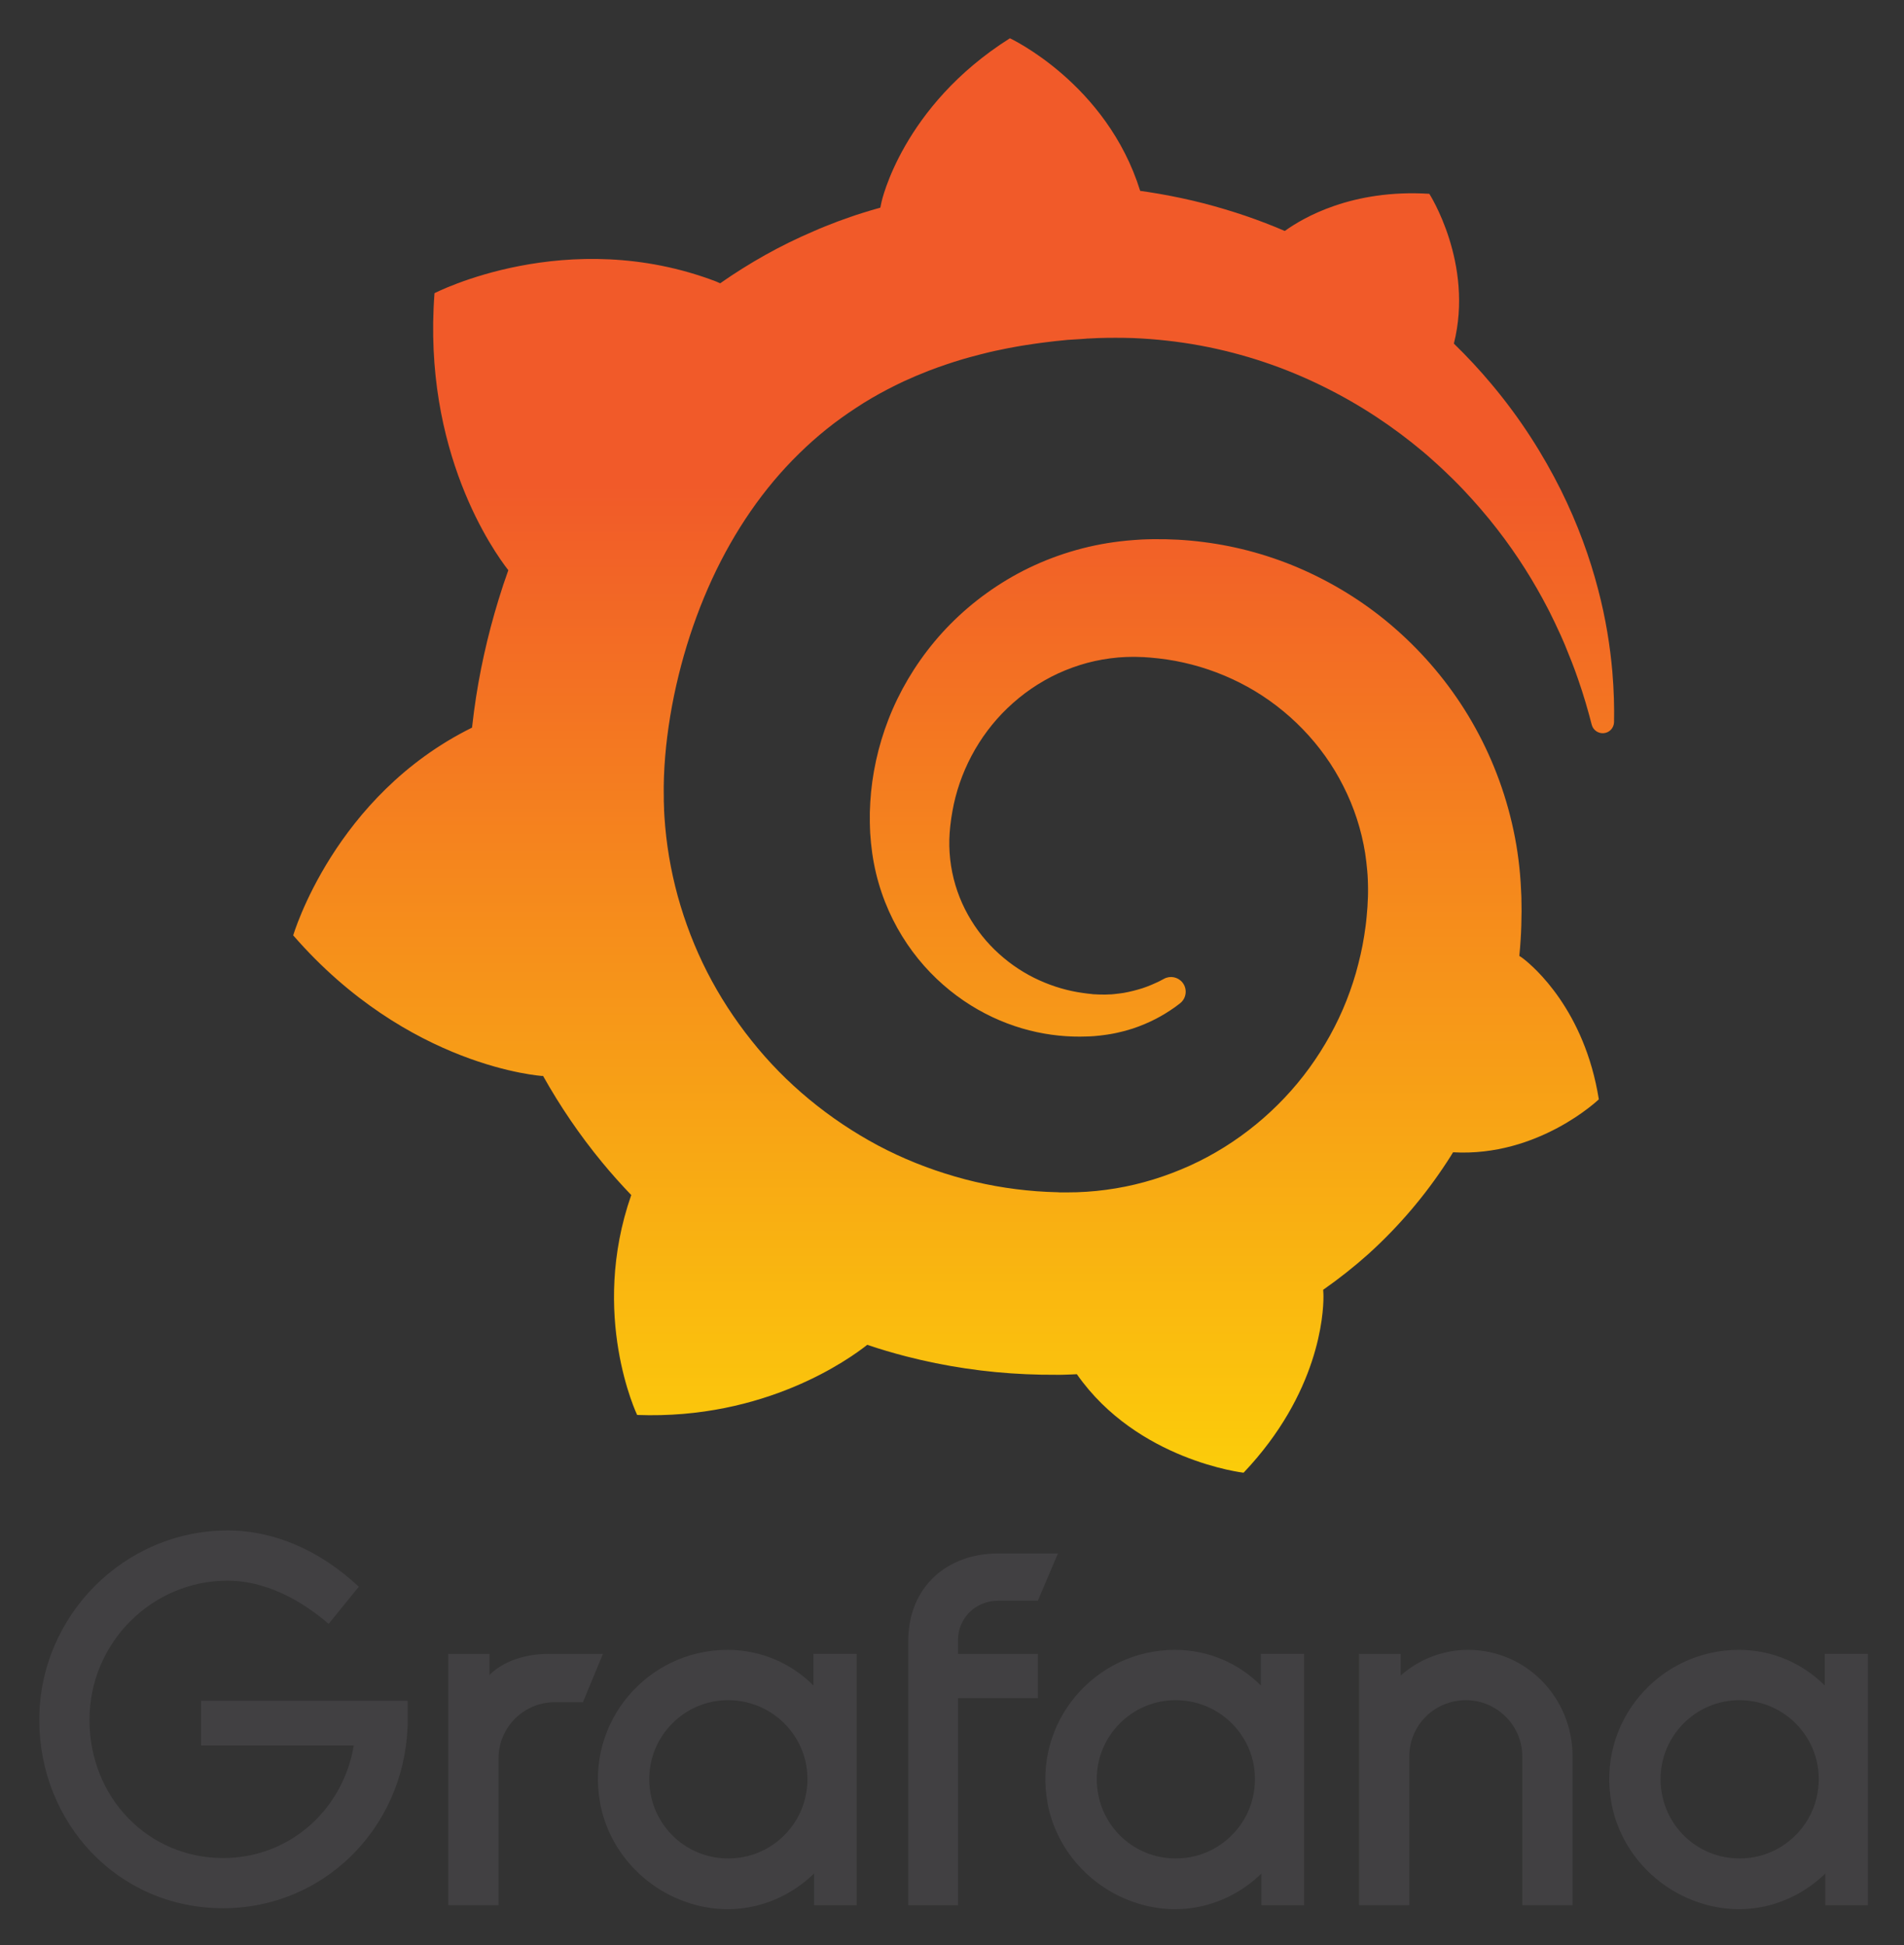 <svg xmlns="http://www.w3.org/2000/svg" role="img" xmlns:xlink="http://www.w3.org/1999/xlink" viewBox="5.55 48.05 2643.90 2701.40"><rect x="5.55" y="48.05" width="2643.90" height="2701.40" fill="#333333" stroke="none"/><title>Grafana logo</title><style>svg {enable-background:new 0 0 2687 2816}</style><style>.st35{clip-path:url(#SVGID_2_)}</style><defs><path id="SVGID_1_" d="M-849.7-1412.2h4355.2V4224H-849.7z"/></defs><clipPath id="SVGID_2_"><use overflow="visible" xlink:href="#SVGID_1_"/></clipPath><g class="st35"><defs><path id="SVGID_3_" d="M-849.7-1412.2h4355.2V4224H-849.7z"/></defs><clipPath id="SVGID_4_"><use overflow="visible" xlink:href="#SVGID_3_"/></clipPath><path fill="#414042" d="M571.5 2446.1c-5.5 141.6-117.2 251.9-256 251.9-146.5 0-255.4-118.6-255.4-261.6 0-144.4 117.9-263 261.6-263 64.9 0 128.4 27.9 182.1 78.1l-41.9 51.6c-41.2-35.6-90.7-60-140.2-60-105.4 0-191.9 86.5-191.9 193.3 0 108.1 81.6 191.9 185.6 191.9 93.5 0 166.8-68.4 181.4-156.3h-212v-62.1h286.8v36.2zm243.5-34.2h-39.1c-43.2 0-78.1 35-78.1 78.1v203.7H628v-348.9h57.2v29.3c18.8-18.8 48.8-29.3 82.3-29.3h75.3l-27.8 67.1zm380.2 281.9h-59.3v-44c-45.9 44.8-118.2 66.3-191.5 34.1-54.3-23.9-94.7-73.4-105.5-131.8-20.8-112.8 66-212.9 176.9-212.9 46.7 0 88.6 18.8 119.3 49.5v-44h60v349.1zm-71.4-149.4c16.5-70.9-37.2-135.3-107.2-135.3-60.7 0-109.5 49.5-109.5 109.5 0 67.9 59.7 120.4 129.1 108.6 42.7-7.3 77.8-40.5 87.6-82.8m212-219v19.5h110.9v61.4h-110.9v287.5h-69.1v-366.3c0-76.8 55.1-122.1 124.2-122.1h83.7l-27.9 65.6H1391c-30.7 0-55.2 24.4-55.2 54.4m480.7 368.4h-59.3v-44c-45.9 44.8-118.2 66.3-191.5 34.1-54.3-23.9-94.7-73.4-105.5-131.8-20.8-112.8 66-212.9 176.9-212.9 46.7 0 88.6 18.8 119.3 49.5v-44h60v349.1zm-71.3-149.4c16.5-70.9-37.2-135.3-107.2-135.3-60.7 0-109.5 49.5-109.5 109.5 0 67.9 59.7 120.4 129.1 108.6 42.6-7.3 77.8-40.5 87.6-82.8m444-57.2v206.5h-69.8v-206.5c0-43.3-35.6-78.1-78.1-78.1-44 0-78.8 34.9-78.8 78.1v206.5h-69.8v-348.9h57.9v30c25.1-22.3 58.6-35.6 93.5-35.6 80.9.1 145.1 66.4 145.1 148m410.3 206.6h-59.3v-44c-45.9 44.8-118.2 66.3-191.5 34.1-54.3-23.9-94.7-73.4-105.5-131.8-20.8-112.8 66-212.9 176.9-212.9 46.7 0 88.6 18.8 119.3 49.5v-44h60v349.1zm-71.4-149.4c16.5-70.9-37.2-135.3-107.2-135.3-60.7 0-109.5 49.5-109.5 109.5 0 67.9 59.7 120.4 129.1 108.6 42.6-7.3 77.8-40.5 87.6-82.8" clip-path="url(#SVGID_4_)"/></g><g class="st35"><defs><path id="SVGID_5_" d="M1229.6 328.6s-.7 2.9-1.6 7.8c-8.3 2.4-16.6 4.7-24.9 7.4-11.5 3.5-22.8 7.7-34.3 11.8-11.3 4.4-22.8 8.8-34 13.8-22.6 9.7-45 20.6-66.9 32.9-21.2 11.9-42.1 25-62.4 39.2-2.9-1.4-5.2-2.4-5.2-2.4-207.3-79.2-391.4 16.1-391.4 16.1-16.8 220.5 82.8 359.5 102.5 384.7-4.9 13.6-9.5 27.4-13.7 41.3-15.3 50-26.8 101.3-33.9 154.3-1 7.6-1.9 15.3-2.8 23-191.5 94.6-248.3 288.5-248.3 288.5C572.6 1530.9 759 1542.3 759 1542.3c.2-.1.3-.3.5-.4 23.7 42.3 51.1 82.6 82 120.1 12.9 15.7 26.5 30.9 40.6 45.6-58.3 166.7 8.2 305.4 8.2 305.4 178 6.7 294.9-77.9 319.5-97.4 17.7 6 35.7 11.3 53.8 16 54.7 14.1 110.7 22.4 166.7 24.8 14 .6 28 .9 41.9.8h6.8l4.4-.1 8.8-.3 8.7-.4.2.3c83.8 119.6 231.3 136.5 231.3 136.5 104.9-110.6 110.9-220.3 110.9-244v-1.6c0-2-.1-3.3-.1-3.3-.1-1.7-.1-3.3-.3-5.1 22-15.4 43-32 62.9-49.8 42-38 78.7-81.2 109.1-127.9 2.9-4.4 5.7-8.8 8.4-13.3 118.7 6.8 202.4-73.5 202.4-73.5-19.7-123.7-90.2-184-104.9-195.4 0 0-.6-.5-1.5-1.1-.8-.6-1.4-1-1.4-1-.7-.5-1.6-1.1-2.6-1.7.7-7.5 1.4-14.9 1.8-22.3.9-13.3 1.2-26.7 1.3-39.9l-.1-9.9-.1-5v-2.5c0-3.4-.1-2.1-.1-3.4l-.4-8.3-.6-11.2c-.2-3.9-.5-7.2-.8-10.7-.3-3.4-.6-6.9-1-10.3l-1.2-10.3-1.4-10.2c-2-13.6-4.6-27.1-7.7-40.4-12.4-53.3-33.2-103.9-60.7-149.4s-61.7-85.8-100.2-119.7c-38.5-34-81.7-61.3-127-81.7-45.3-20.4-92.9-33.5-140.3-39.5-23.7-3.1-47.3-4.3-70.7-4l-8.7.2-2.2.1c-.6 0-3.3.1-3 .1l-3.6.2-8.7.6c-3.3.2-6.7.5-9.6.8-12 1.2-23.9 2.8-35.7 5-47 8.8-91.4 25.8-130.5 49.2-39.1 23.4-73.1 52.7-100.8 85.9-27.6 33.1-49.1 69.8-63.9 107.8-14.8 38-23.1 77.2-25.4 115.3-.6 9.5-.8 19-.6 28.4 0 2.3.1 4.7.2 7l.3 7.6c.3 4.6.7 9.1 1.1 13.6 1.9 19.3 5.4 37.8 10.6 55.7 10.3 35.7 26.9 68 47.3 95.4 20.4 27.5 44.8 50.2 70.7 67.9 25.9 17.7 53.6 30.4 81 38.5 27.5 8.1 54.8 11.6 80.5 11.5 3.2 0 6.4-.1 9.6-.2 1.7 0 3.4-.2 5.1-.2l5.1-.3c2.7-.3 5.5-.5 8.2-.8.6 0 1.5-.2 2.3-.3l2.5-.3c1.7-.2 3.3-.5 5-.7 3.4-.4 6.3-1.1 9.3-1.6 3-.6 6-1.2 9-2 5.9-1.3 11.6-3.1 17.3-4.8 11.2-3.7 21.7-8.2 31.5-13.2s18.8-10.7 27.2-16.6c2.4-1.7 4.7-3.5 7-5.3 9-7 10.4-20.2 3.2-29-6.3-7.7-17.1-9.7-25.7-4.9-2.1 1.2-4.3 2.3-6.5 3.4-7.5 3.6-15.3 7-23.6 9.7-8.3 2.6-16.9 4.8-25.9 6.4-4.5.6-9 1.3-13.6 1.7-2.3.3-4.6.4-7 .4-2.3.1-4.8.3-6.9.2-2.2 0-4.4-.1-6.7-.1-2.8-.1-5.6-.3-8.4-.4 0 0-1.4 0-.3-.1l-.9-.1-1.9-.2c-1.3-.1-2.5-.2-3.8-.4-2.5-.3-5-.6-7.5-1-20.1-2.8-40.5-8.7-60.1-17.6-19.7-8.9-38.5-21.1-55.5-36.4-17-15.2-31.8-33.6-43.4-54.4-11.6-20.7-19.7-43.8-23.5-68-1.9-12.1-2.7-24.6-2.4-36.8.2-3.4.3-6.7.5-10.1 0 .9.1-.5.1-.6l.1-1.2.2-2.5c.1-1.7.3-3.3.5-5 .7-6.6 1.7-13.3 2.9-19.8 9.3-52.7 35.7-104.1 76.5-143.2 10.2-9.7 21.2-18.8 32.9-26.8s24.2-15.2 37.2-21.2c13-6 26.6-10.9 40.5-14.7 13.9-3.7 28.2-6.2 42.7-7.5a263 263 0 0 1 21.8-.9c1.9 0 3.4.1 4.9.1l5.9.2 3.7.1c1.5 0 0 0 .7.1l1.5.1 5.9.4c15.7 1.3 31.4 3.5 46.8 7 30.9 6.9 60.9 18.2 88.9 33.7 56 31 103.7 79.5 133 138 14.8 29.1 25 60.5 30.2 92.9 1.2 8.1 2.2 16.3 2.9 24.5l.5 6.2.3 6.2c.1 2.1.1 4.1.2 6.2 0 2 .1 4.3.1 5.8v5.3l-.1 6c-.2 4-.5 10.5-.7 14.5-.7 8.9-1.4 17.9-2.6 26.8-1.1 8.8-2.6 17.6-4.2 26.4-1.8 8.7-3.6 17.4-5.9 26-4.3 17.3-9.9 34.2-16.4 50.8-13.1 33.2-30.6 64.7-51.7 93.8-42.3 58.1-100 105.6-165.6 135.4-32.8 14.8-67.4 25.7-103 31.6-17.8 3-35.8 4.8-53.8 5.4l-3.3.1h-2.9l-5.8.1h-13.3c2.5 0-.4 0-.3-.1l-1.8-.1c-9.7-.2-19.3-.7-28.9-1.4-38.5-2.9-76.6-9.7-113.5-20.5-36.9-10.7-72.7-25-106.6-43-67.7-36.2-128.2-85.8-175.6-145.6-23.8-29.8-44.6-61.8-61.8-95.5-17.2-33.7-30.7-69-40.7-105.1-9.9-36.1-16.1-73.1-18.5-110.3l-.4-7-.1-1.7v-1.5l-.1-3.1-.2-6.1-.1-1.5v-6.4l-.1-8.7v-5.7c0-4.5.2-9.1.3-13.6.7-18.4 2.2-37.3 4.6-56.2 2.4-18.9 5.5-37.9 9.4-56.8 3.9-18.8 8.5-37.5 13.7-55.8 10.5-36.7 23.6-72.3 39.1-105.9 31.1-67.3 71.9-126.6 120.9-174.4 12.2-12 24.9-23.3 38.1-33.9 13.2-10.6 26.9-20.4 41-29.6 14-9.3 28.5-17.7 43.4-25.5 7.4-4 15-7.5 22.6-11.2 3.8-1.7 7.7-3.4 11.5-5.1 3.8-1.7 7.7-3.4 11.6-4.9 15.5-6.6 31.5-12.1 47.5-17.3 4.1-1.2 8.1-2.5 12.1-3.7 4-1.3 8.2-2.2 12.2-3.4 8.1-2.3 16.4-4.2 24.6-6.3 4.1-1.1 8.3-1.8 12.4-2.7 4.2-.9 8.3-1.8 12.5-2.6 4.2-.8 8.4-1.5 12.5-2.3l6.3-1.1 6.3-1c4.2-.6 8.4-1.3 12.6-1.9 4.7-.8 9.5-1.2 14.2-1.9 3.9-.5 10.2-1.2 14.1-1.7 3-.3 5.9-.6 8.9-.9l5.9-.6 3-.3 3.5-.2c4.8-.3 9.5-.6 14.3-.9l7.1-.5s2.6-.1.3-.1l1.5-.1 3-.1c4.1-.2 8.1-.4 12.2-.6 16.2-.5 32.3-.5 48.2 0 31.9 1.3 63.2 4.8 93.6 10.4 60.9 11.3 118.2 30.9 170 56.5 51.9 25.4 98.4 56.6 138.8 90.5 2.5 2.1 5 4.3 7.5 6.4 2.5 2.2 4.9 4.3 7.3 6.5 4.9 4.3 9.6 8.8 14.3 13.1 4.7 4.4 9.2 8.9 13.8 13.3 4.4 4.5 8.9 8.9 13.2 13.5 17.1 18.1 33 36.5 47.3 55 28.7 36.9 51.6 74.1 69.9 109.3 1.2 2.2 2.3 4.4 3.4 6.6 1.1 2.2 2.2 4.4 3.2 6.6 2.1 4.3 4.3 8.6 6.2 12.9 2 4.3 4 8.5 5.9 12.7 1.8 4.2 3.6 8.4 5.4 12.4 6.8 16.5 13 32.1 18.1 47 8.4 23.9 14.5 45.5 19.3 64.2 1.9 7.5 9 12.5 16.7 11.8 8-.7 14.1-7.3 14.3-15.3.4-20.1-.1-43.8-2.4-70.8-3-33.4-8.7-72.1-20-114.6-11.1-42.5-27.6-89-51.6-137.3-24.1-48.2-55.5-98.4-96.3-146.9-15.9-19-33.3-37.8-52.1-56.1 28-111.4-34.1-208-34.1-208-107.2-6.7-175.4 33.3-200.7 51.6-4.2-1.8-8.5-3.6-12.8-5.4-18.3-7.4-37-14.3-56.3-20.4-19.3-6.1-39-11.7-59.1-16.4-20.2-4.7-40.7-8.7-61.6-11.9-3.7-.5-7.3-1-11-1.6-46.6-149.4-180.9-211.9-180.9-211.9-149.8 94.5-178.3 227.4-178.3 227.4"/></defs><clipPath id="SVGID_6_"><use overflow="visible" xlink:href="#SVGID_5_"/></clipPath><linearGradient id="SVGID_7_" x1="-819.765" x2="-812.649" y1="8201.71" y2="8201.71" gradientTransform="rotate(-90 945991.11 -1153124.73) scale(255.774)" gradientUnits="userSpaceOnUse"><stop offset="0" stop-color="#fff200"/><stop offset="1" stop-color="#f15a29"/></linearGradient><path fill="url(#SVGID_7_)" d="M412.7 100.8h1834.4v1992.3H412.7z" clip-path="url(#SVGID_6_)"/></g></svg>